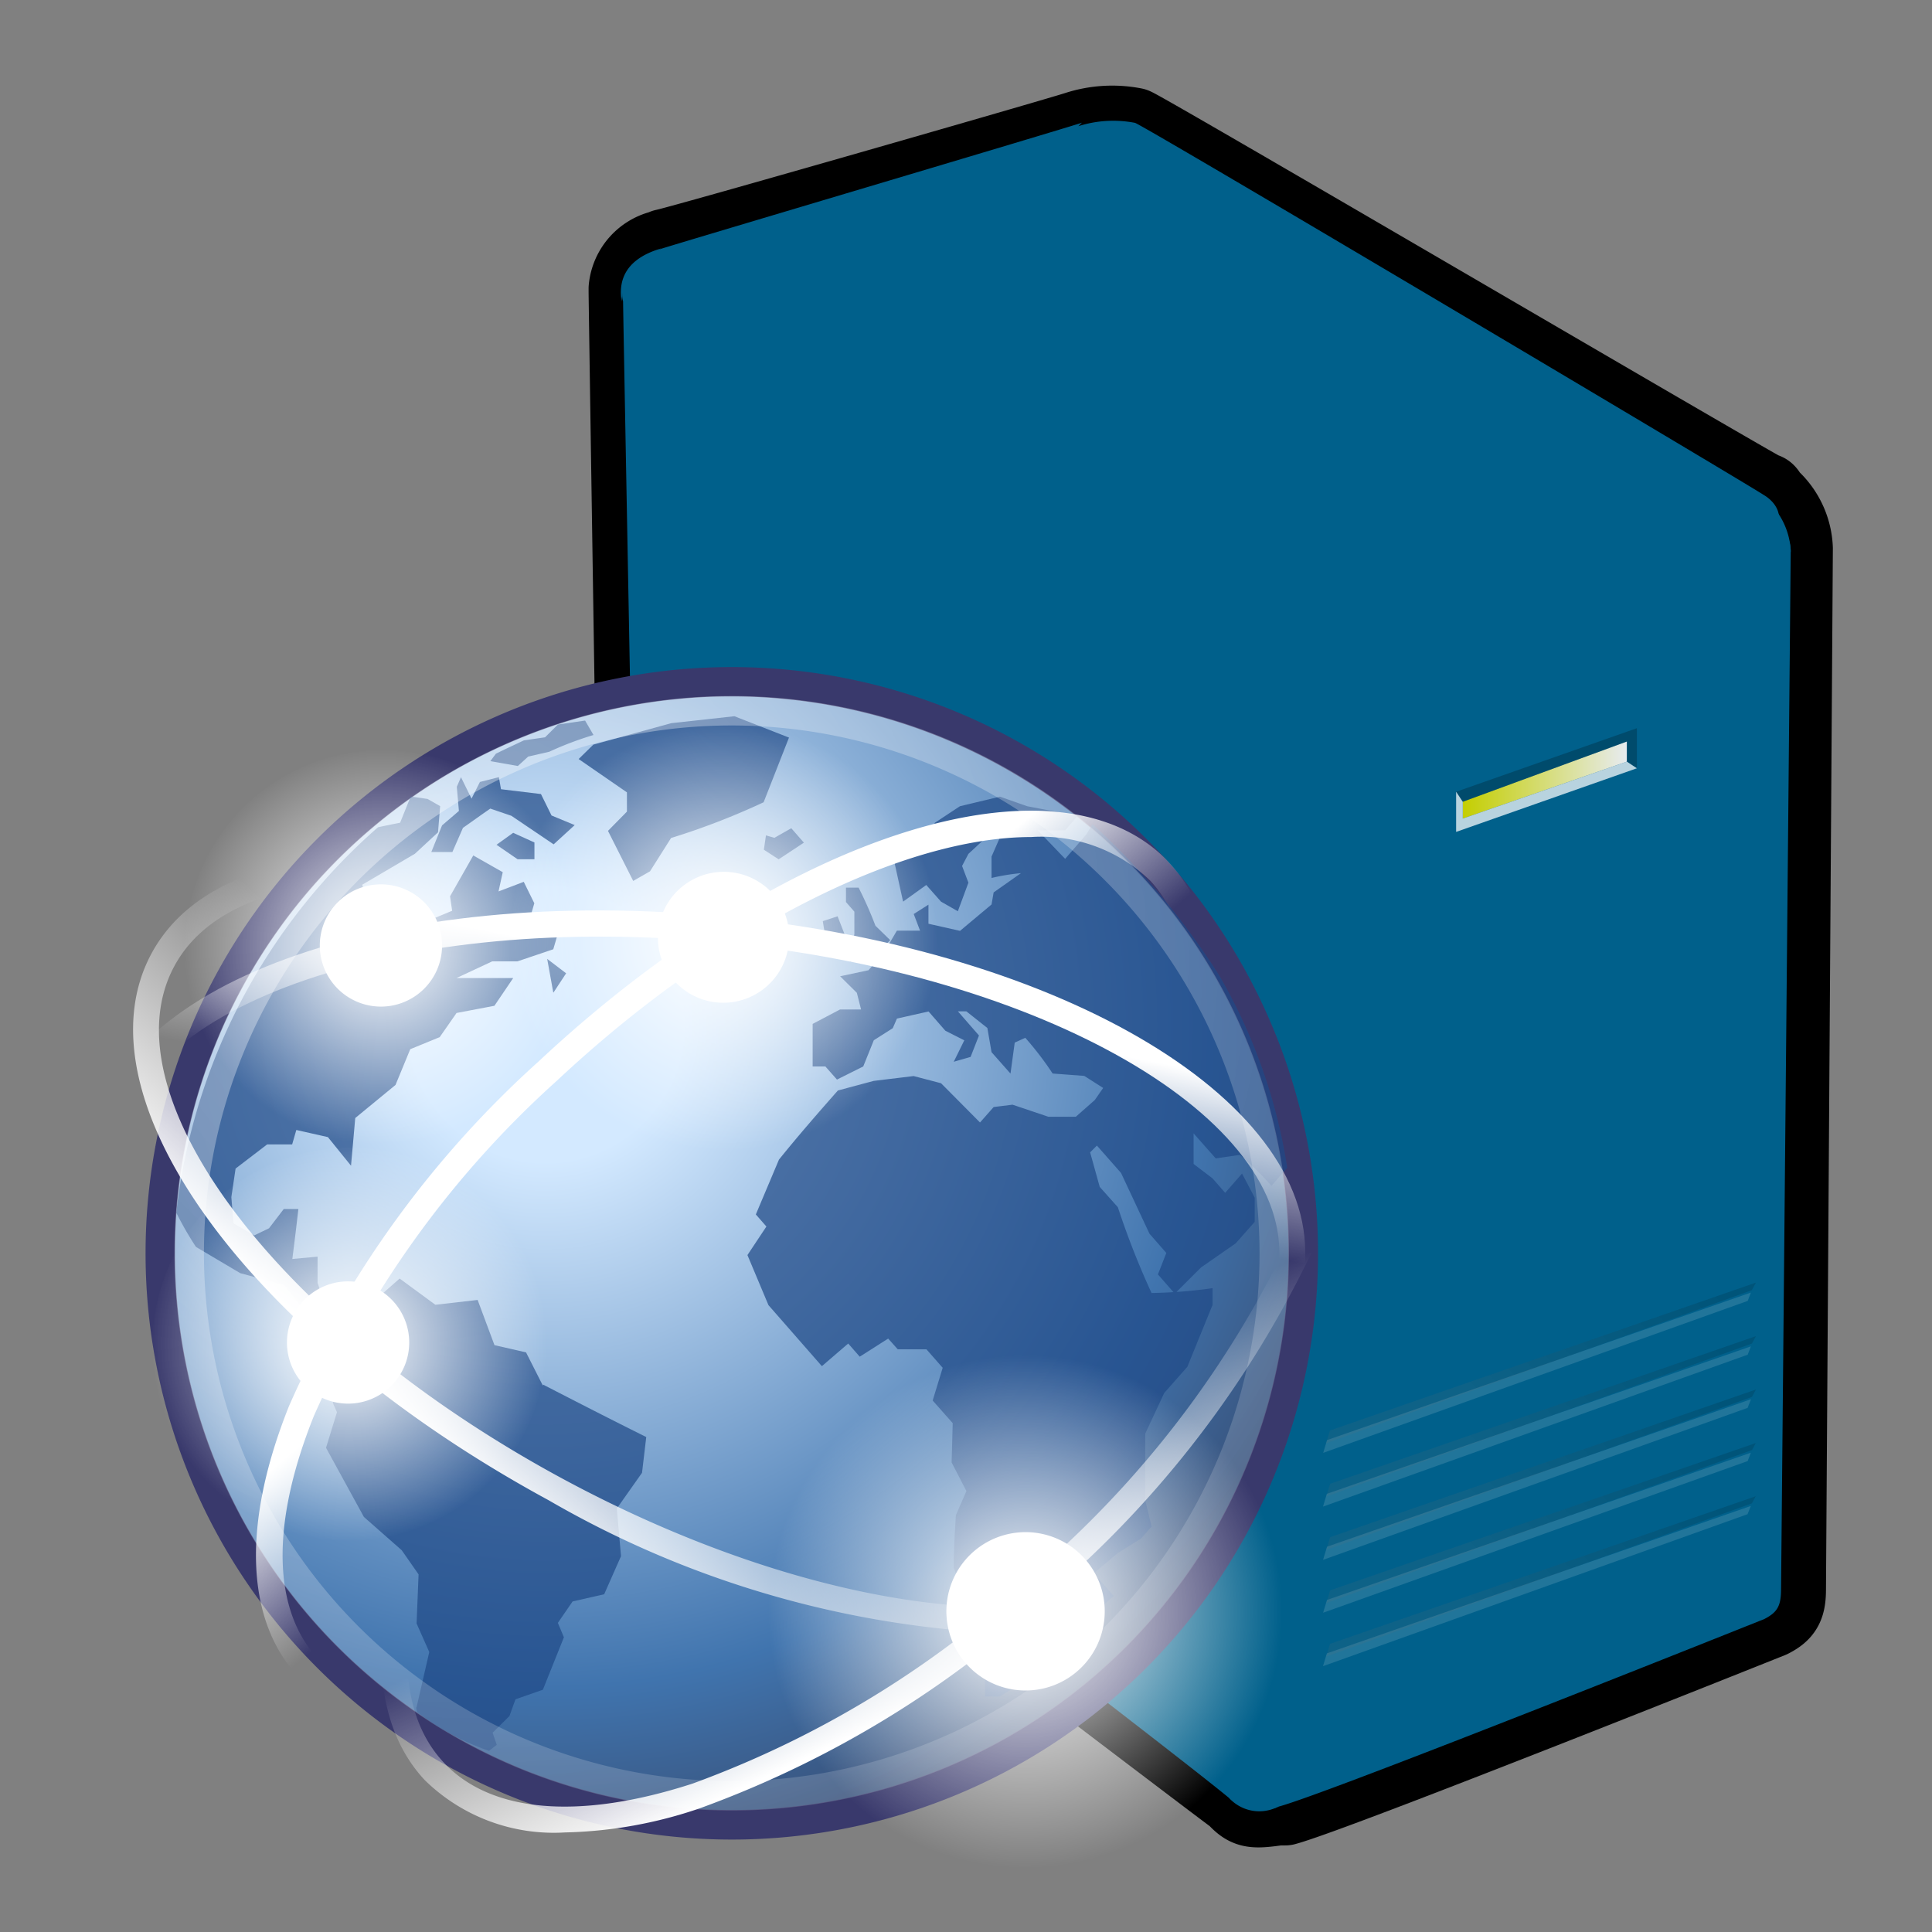<svg xmlns:xlink="http://www.w3.org/1999/xlink" viewBox="0 0 32 32"><rect x="0" y="0" width="32" height="32" fill="#808080" stroke="none"/><defs><linearGradient id="ec-file-icon_host_d" x1="101.518" x2="104.659" y1="156.167" y2="156.167" gradientTransform="matrix(-0.864, 0, 0, 0.864, 114.652, -122.008)" gradientUnits="userSpaceOnUse"><stop offset="0" stop-color="#e7ebef"/><stop offset="1" stop-color="#c4ce00"/></linearGradient><linearGradient id="ec-file-icon_host_a" x1="97.15" x2="94.915" y1="145.958" y2="150.144" gradientTransform="matrix(0.827, 0.25, -0.25, 0.827, -16.328, -120.87)" gradientUnits="userSpaceOnUse"><stop offset="0" stop-color="#fff"/><stop offset="1" stop-color="#fff"/></linearGradient><linearGradient id="ec-file-icon_host_b" x1="97.157" x2="94.919" y1="145.763" y2="149.95" gradientTransform="matrix(0.827, 0.25, -0.25, 0.827, -16.328, -120.87)" gradientUnits="userSpaceOnUse"><stop offset="0"/><stop offset="1" stop-color="#6a6a6a"/></linearGradient><linearGradient xlink:href="#ec-file-icon_host_a" id="ec-file-icon_host_e" x1="96.854" x2="94.619" y1="146.76" y2="150.946" gradientTransform="matrix(0.827, 0.25, -0.25, 0.827, -15.884, -122.342)"/><linearGradient xlink:href="#ec-file-icon_host_b" id="ec-file-icon_host_f" x1="96.858" x2="94.62" y1="146.563" y2="150.75" gradientTransform="matrix(0.827, 0.25, -0.25, 0.827, -15.884, -122.342)"/><linearGradient xlink:href="#ec-file-icon_host_a" id="ec-file-icon_host_g" x1="96.561" x2="94.325" y1="147.56" y2="151.747" gradientTransform="matrix(0.827, 0.25, -0.25, 0.827, -15.439, -123.815)"/><linearGradient xlink:href="#ec-file-icon_host_b" id="ec-file-icon_host_h" x1="96.567" x2="94.329" y1="147.366" y2="151.551" gradientTransform="matrix(0.827, 0.25, -0.25, 0.827, -15.439, -123.815)"/><linearGradient xlink:href="#ec-file-icon_host_a" id="ec-file-icon_host_i" x1="96.268" x2="94.032" y1="148.363" y2="152.549" gradientTransform="matrix(0.827, 0.25, -0.25, 0.827, -14.995, -125.287)"/><linearGradient xlink:href="#ec-file-icon_host_b" id="ec-file-icon_host_j" x1="96.271" x2="94.033" y1="148.166" y2="152.353" gradientTransform="matrix(0.827, 0.25, -0.25, 0.827, -14.995, -125.287)"/><linearGradient xlink:href="#ec-file-icon_host_a" id="ec-file-icon_host_k" x1="95.968" x2="93.733" y1="149.165" y2="153.351" gradientTransform="matrix(0.827, 0.25, -0.25, 0.827, -14.55, -126.759)"/><linearGradient xlink:href="#ec-file-icon_host_b" id="ec-file-icon_host_l" x1="95.973" x2="93.735" y1="148.969" y2="153.155" gradientTransform="matrix(0.827, 0.25, -0.25, 0.827, -14.55, -126.759)"/><linearGradient xlink:href="#ec-file-icon_host_c" id="ec-file-icon_host_r" x1="-69.93" x2="-68.434" y1="5.007" y2="8.617" gradientTransform="matrix(0.939, -0.879, -0.683, -0.73, 84.932, -29.87)"/><linearGradient xlink:href="#ec-file-icon_host_c" id="ec-file-icon_host_s" x1="-26.689" x2="-25.26" y1="33.596" y2="37.999" gradientTransform="matrix(1.131, 0.613, 0.477, -0.879, 21.386, 69.845)"/><linearGradient xlink:href="#ec-file-icon_host_c" id="ec-file-icon_host_t" x1="-67.358" x2="-67.506" y1="8.398" y2="5.619" gradientTransform="matrix(0.918, -0.859, -0.668, -0.713, 78.021, -32.775)"/><linearGradient xlink:href="#ec-file-icon_host_c" id="ec-file-icon_host_u" x1="-92.971" x2="-92.625" y1="95.816" y2="98.588" gradientTransform="matrix(-1.28, -0.126, -0.098, 0.995, -97.077, -90.763)"/><radialGradient id="ec-file-icon_host_m" cx="7.979" cy="18.977" r="16.589" gradientTransform="matrix(0.883, 0, 0, -0.883, 1.993, 33.726)" gradientUnits="userSpaceOnUse"><stop offset="0" stop-color="#d3e9ff"/><stop offset="0.155" stop-color="#d3e9ff"/><stop offset="0.75" stop-color="#4074ae"/><stop offset="1" stop-color="#36486c"/></radialGradient><radialGradient id="ec-file-icon_host_n" cx="6.516" cy="20.953" r="24.073" gradientTransform="matrix(0.883, 0, 0, -0.883, 1.993, 33.726)" gradientUnits="userSpaceOnUse"><stop offset="0" stop-color="#fff"/><stop offset="1" stop-color="#fff" stop-opacity="0.165"/></radialGradient><radialGradient id="ec-file-icon_host_c" cx="-34.843" cy="8.185" r="3.717" gradientTransform="matrix(-0.712, 0.522, -0.522, -0.712, -14.216, 39.691)" gradientUnits="userSpaceOnUse"><stop offset="0" stop-color="#fff"/><stop offset="1" stop-color="#fff" stop-opacity="0"/></radialGradient><radialGradient xlink:href="#ec-file-icon_host_c" id="ec-file-icon_host_o" cx="-32.93" cy="32.736" r="3.715" gradientTransform="matrix(-0.923, 0.677, -0.677, -0.923, 8.75, 79.208)"/><radialGradient xlink:href="#ec-file-icon_host_c" id="ec-file-icon_host_p" cx="-38.805" cy="12.746" r="3.719" gradientTransform="matrix(-0.712, 0.522, -0.522, -0.712, -15.199, 51.583)"/><radialGradient xlink:href="#ec-file-icon_host_c" id="ec-file-icon_host_q" cx="-30.753" cy="15.392" r="3.716" gradientTransform="matrix(-0.768, 0.564, -0.563, -0.768, -2.965, 44.687)"/></defs><path fill="#00608b" stroke="#000" stroke-linecap="round" stroke-linejoin="round" stroke-width="1.28px" d="M11,4.113a.746.746,0,0,0-.611.665v.056c0,.214.26,17.006.26,17.172a.841.841,0,0,0,.222.44c.166.166,9.417,7.2,9.582,7.312l.056.056c.166.167.277.167.665.112h.112c.832-.222,8.041-3.106,8.041-3.106.222-.112.277-.222.277-.5l.114-17.235h0a1.19,1.19,0,0,0-.387-.832c-.056-.056-.056-.112-.112-.112-.333-.166-10.269-5.992-10.435-6.048a1.9,1.9,0,0,0-.942.056c-.333.11-6.562,1.9-6.839,1.953ZM20.8,29.7ZM11.168,4.935a3.537,3.537,0,0,1-.493-.333c.222.167,1.054.722,2,1.387-.561-.443-1.054-.776-1.441-1.054-.222-.166-.387-.277-.387-.277a3.4,3.4,0,0,0,.333.277Z"/><path fill="#00608b" d="M17.864,2.088l.056-.056c-.332.112-6.7,2-6.963,2.087-.233.078-.564.373-.4.539s9.565,6.59,9.731,6.7a1.2,1.2,0,0,0,1,.056c.273-.056,7.538-2.439,7.925-2.551.387-.166.277-.5,0-.665C28.882,7.981,18.97,2.091,18.8,2.035a1.9,1.9,0,0,0-.942.056Z"/><path fill="#00608b" d="M29.5,26.316c0,.277-.056.387-.277.5,0,0-7.209,2.884-8.041,3.106a.345.345,0,0,1-.5-.333c0-.222-.112-17.291-.112-17.512s.163-.333.44-.5c.277-.222,8.1-2.772,8.263-2.828.222-.053.387.11.387.387Z"/><path fill="#00608b" d="M20.4,29.812l.056.056c-.112-.166-9.437-7.277-9.6-7.443a.418.418,0,0,1-.222-.387c0-.17-.314-16.883-.314-17.048-.056-.167.056-.5.277-.333s9.64,6.7,9.805,6.813a.682.682,0,0,1,.277.555c0,.222.068,17.18.068,17.458,0,.313-.179.443-.345.332Z"/><path fill="#00608b" d="M29.328,8.645c-.056,0-8.143,2.772-8.614,2.772-.611,0-5.063-3.477-6.188-4.076,1.183,1.057,5.375,4.02,5.54,4.131.332.222.517.42.517.7l.1.674.054-.662c0-.277.163-.377.44-.489s7.153-2.5,8.151-2.828a.346.346,0,0,1,.333.277,1.215,1.215,0,0,0-.5-.942c.166.163.222.44.166.44Z"/><path fill="#00608b" d="M14.69 7.482a3.145 3.145 0 0 1 .5.333ZM20.357 29.78c.327.128.37-.173.37-.173a.409.409 0 0 0 .412.332.675.675 0 0 1-.782-.16ZM10.7 4.741c-.3-.352.258-.628.258-.628-.693.2-.7.635-.662.881.009-.238.126-.382.4-.248Z"/><path fill="url(#ec-file-icon_host_d)" d="M26.946 12.282 24.228 13.28 24.228 13.558 26.946 12.615 26.946 12.282 26.946 12.282z"/><path d="M26.946 12.282 24.228 13.28 24.118 13.114 27.112 12.061 27.112 12.725 26.946 12.615 26.946 12.282z" opacity=".22"/><path fill="#fff" d="M24.118 13.779 27.112 12.725 26.946 12.615 24.228 13.558 24.228 13.28 24.118 13.114 24.118 13.779 24.118 13.779z" opacity=".72"/><path fill="url(#ec-file-icon_host_a)" d="M29,24.943l-7.023,2.442-.064.212,7.032-2.517L29,24.942Z" opacity=".13" style="isolation:isolate"/><path fill="url(#ec-file-icon_host_b)" d="M29.085,24.781,22.03,27.227l-.064.212L29.017,24.9l.067-.124Z" opacity=".13" style="isolation:isolate"/><path fill="url(#ec-file-icon_host_e)" d="M29,24.061,21.979,26.5l-.064.212L28.947,24.2,29,24.06Z" opacity=".13" style="isolation:isolate"/><path fill="url(#ec-file-icon_host_f)" d="M29.085,23.9l-7.053,2.44-.064.212,7.051-2.535.067-.124Z" opacity=".13" style="isolation:isolate"/><path fill="url(#ec-file-icon_host_g)" d="M29,23.176,21.98,25.618l-.066.218,7.032-2.517L29,23.181Z" opacity=".13" style="isolation:isolate"/><path fill="url(#ec-file-icon_host_h)" d="M29.086,23.014,22.031,25.46l-.064.212,7.051-2.535.067-.124Z" opacity=".13" style="isolation:isolate"/><path fill="url(#ec-file-icon_host_i)" d="M29,22.3l-7.023,2.442-.064.212,7.035-2.516Z" opacity=".13" style="isolation:isolate"/><path fill="url(#ec-file-icon_host_j)" d="M29.086,22.13l-7.055,2.446-.064.212,7.051-2.535.067-.124Z" opacity=".13" style="isolation:isolate"/><path fill="url(#ec-file-icon_host_k)" d="M29,21.409l-7.02,2.443-.064.212,7.032-2.517Z" opacity=".13" style="isolation:isolate"/><path fill="url(#ec-file-icon_host_l)" d="M29.084,21.244l-7.056,2.449-.064.212,7.051-2.535Z" opacity=".13" style="isolation:isolate"/><path fill="url(#ec-file-icon_host_m)" d="M21.587,20.756a9.466,9.466,0,1,1-9.468-9.465h0A9.467,9.467,0,0,1,21.587,20.756Z"/><path fill="#39396c" d="M12.12,30.469a9.71,9.71,0,1,1,9.711-9.713,9.71,9.71,0,0,1-9.711,9.713Zm0-18.934a9.222,9.222,0,1,0,9.222,9.222h0A9.233,9.233,0,0,0,12.12,11.535Z"/><path fill="#204a87" fill-opacity=".713" d="M21.321 19.341h0l-.261.3a5.579 5.579 0 0 0-.523-.513l-.4.059-.367-.414v.506l.314.239.209.239.279-.319c.07.132.139.263.21.4v.4l-.314.355-.575.4-.435.434-.279-.319.139-.355-.279-.319-.471-1.006-.4-.454-.112.113.159.572.3.336a13.6 13.6 0 0 0 .558 1.421 7.954 7.954 0 0 0 1.011-.08v.277l-.418 1.026-.383.434-.314.672v1.105l.105.434-.175.2-.384.239-.4.336.332.375-.454.4.087.256-.68.77h-.457l-.383.239h-.245v-.319l-.1-.632c-.135-.4-.276-.79-.418-1.183 0-.29.018-.578.035-.868l.175-.4-.245-.474.018-.651-.332-.375.166-.542-.269-.306H14.87l-.159-.178-.471.3-.191-.218-.436.375-.885-1.011-.348-.829.314-.473-.175-.2.383-.908c.315-.391.643-.768.976-1.145l.593-.159.662-.08.454.119.645.65.226-.256.313-.039.593.2h.455l.314-.277.139-.2-.314-.2-.523-.039a5.26 5.26 0 0 0-.453-.592l-.175.08-.07.513-.314-.355-.069-.4-.348-.276h-.14l.349.4-.139.355-.279.08.175-.355-.314-.159-.278-.319-.524.118-.069.159-.314.2-.175.434-.435.217-.192-.217H13.46v-.705l.454-.239h.348l-.07-.276-.277-.274.47-.1.261-.3.209-.355h.384l-.105-.276.244-.155V15.3l.523.118.522-.437.035-.2.453-.319a3.469 3.469 0 0 0-.488.08v-.354l.175-.4h-.175l-.383.355-.105.2.105.277-.175.473-.279-.159-.244-.276-.384.276-.139-.631.662-.434v-.239l.418-.276.662-.159.454.159.836.159-.209.239h-.454l.454.473.348-.4.106-.174a12.378 12.378 0 0 1 2.1 2.508A9.128 9.128 0 0 1 21.321 19.341ZM12.687 13.835l-.035.239.245.159.418-.276-.209-.239-.279.159-.139-.04M13.071 12.218l-.907-.355-1.046.115-1.29.355-.244.239.8.552v.319l-.314.319.418.829.278-.159.349-.552a12 12 0 0 0 1.533-.592l.418-1.066M14.012 15.533l-.139-.356-.245.08.07.434.314-.159"/><path fill="#204a87" fill-opacity=".713" d="m14.153 15.454-.07.474.383-.08.279-.276-.245-.239a6.436 6.436 0 0 0-.279-.631h-.209v.239l.139.159v.355M8.992 22.951 8.713 22.4l-.523-.12-.279-.749-.7.08-.592-.434-.628.552v.087a2.391 2.391 0 0 1-.592-.167l-.139-.4v-.435l-.418.039q.053-.414.1-.828H4.7l-.244.319-.244.118-.345-.2-.035-.434.07-.473.523-.4h.414l.069-.239.523.118.383.474.07-.79.667-.548.244-.592.488-.2.279-.4.627-.119L8.5 16.2H7.56l.593-.277h.418l.593-.2.07-.239-.21-.2L8.78 15.2l.07-.239-.175-.355-.418.159.07-.319-.488-.277-.385.677.035.239-.383.159-.244.512-.1-.473L6.1 15.01 6 14.654l.872-.513.383-.355.035-.434-.209-.119-.279-.04-.175.434s-.292.057-.367.076a9.963 9.963 0 0 0-3.34 6.383 5.411 5.411 0 0 0 .326.567l.732.434.732.2.314.4.488.355L5.79 22 6 22.1v.064l-.279.749-.21.319.07.159L5.4 23.98l.627 1.145.627.552.279.4L6.9 26.89l.21.473-.21.912s-.017-.006.01.085A4.207 4.207 0 0 0 8.1 29l.128-.1-.069-.2.279-.277.1-.277.454-.159.348-.868-.1-.239.244-.355.523-.119.279-.631-.07-.789.418-.592.07-.592c-.572-.284-1.14-.576-1.708-.868M8.225 13.993l.348.239h.279v-.278l-.352-.16-.279.2"/><path fill="#204a87" fill-opacity=".713" d="m7.319 13.678-.175.434h.349l.175-.4c.151-.106.3-.214.453-.319l.349.119.7.473.349-.319-.384-.159-.175-.355-.662-.08-.035-.2-.314.08-.139.276-.175-.355-.069.159.035.4-.279.239M8.574 12.69l.175-.159.349-.08a5.5 5.5 0 0 1 .732-.277l-.139-.239L9.241 12l-.213.212-.351.051-.312.147-.151.073-.092.124.453.08M9.167 16.44l.21-.319-.314-.239.1.552"/><path fill="url(#ec-file-icon_host_n)" d="M12.12,29.988a9.23,9.23,0,1,1,9.23-9.232,9.23,9.23,0,0,1-9.23,9.232Zm0-17.972a8.742,8.742,0,1,0,8.742,8.742h0A8.751,8.751,0,0,0,12.12,12.016Z" opacity=".396" style="isolation:isolate"/><path fill="url(#ec-file-icon_host_c)" d="M3.665,17.6a3.28,3.28,0,0,0,5.353-3.791q-.031-.044-.064-.087h0A3.28,3.28,0,0,0,3.664,17.6Z"/><path fill="#fff" d="M5.494,16.26a1.012,1.012,0,0,0,1.631-1.2h0a1.012,1.012,0,0,0-1.631,1.2Z"/><path fill="url(#ec-file-icon_host_o)" d="M13.557,29.2a4.254,4.254,0,0,0,6.913-4.959l-.053-.072h0A4.254,4.254,0,0,0,13.555,29.2Z"/><path fill="#fff" d="M15.929,27.464a1.311,1.311,0,1,0,2.115-1.551h0a1.311,1.311,0,1,0-2.115,1.551Z"/><path fill="url(#ec-file-icon_host_p)" d="M3.121,24.179A3.281,3.281,0,1,0,8.414,20.3h0a3.28,3.28,0,0,0-5.289,3.879Z"/><path fill="#fff" d="M4.95,22.836a1.012,1.012,0,1,0,1.631-1.2h0a1.012,1.012,0,1,0-1.631,1.2Z"/><path fill="url(#ec-file-icon_host_q)" d="M9.138,17.623a3.54,3.54,0,0,0,5.728-4.161l-.019-.026h0A3.54,3.54,0,0,0,9.119,17.6Z"/><path fill="#fff" d="M11.112,16.179A1.091,1.091,0,0,0,12.879,14.9h0l-.007-.009h0a1.091,1.091,0,0,0-1.767,1.281Z"/><path fill="url(#ec-file-icon_host_r)" d="M9.355,30.351a3.053,3.053,0,0,1-2.319-.866c-.9-.964-.956-2.594-.159-4.588a17.171,17.171,0,0,1,4.23-5.839c4.133-3.868,8.821-5.35,10.674-3.371.9.965.956,2.594.159,4.588a17.179,17.179,0,0,1-4.231,5.839A17.178,17.178,0,0,1,11.6,29.948,7.356,7.356,0,0,1,9.355,30.351ZM19.447,15.241c-2.152,0-5.26,1.521-8.05,4.131A16.739,16.739,0,0,0,7.276,25.06c-.734,1.833-.707,3.3.075,4.134s2.245.956,4.12.348a16.739,16.739,0,0,0,5.946-3.74,16.739,16.739,0,0,0,4.123-5.683c.734-1.833.708-3.3-.076-4.134A2.662,2.662,0,0,0,19.447,15.241Z"/><path fill="url(#ec-file-icon_host_s)" d="M16.529,27.048a16.446,16.446,0,0,1-7.443-2.2c-4.975-2.7-7.866-6.677-6.574-9.06.63-1.162,2.152-1.734,4.3-1.6a17.171,17.171,0,0,1,6.875,2.166,17.173,17.173,0,0,1,5.569,4.58c1.275,1.727,1.635,3.318,1.005,4.48C19.67,26.508,18.309,27.048,16.529,27.048ZM6.229,14.6c-1.674,0-2.847.488-3.34,1.4-1.157,2.132,1.714,5.937,6.4,8.476s9.439,2.869,10.6.736c.546-1.007.2-2.434-.972-4.019a16.739,16.739,0,0,0-5.428-4.458,16.739,16.739,0,0,0-6.7-2.111Q6.5,14.6,6.229,14.6Z"/><path fill="url(#ec-file-icon_host_t)" d="M7.219,28.629a2.994,2.994,0,0,1-2.272-.849c-.885-.946-.941-2.542-.159-4.494a16.788,16.788,0,0,1,4.135-5.707c4.043-3.783,8.632-5.231,10.441-3.293h0c1.813,1.938.066,6.418-3.977,10.2a16.786,16.786,0,0,1-5.971,3.746A7.192,7.192,0,0,1,7.219,28.629ZM17.08,13.864c-2.1,0-5.132,1.486-7.855,4.035A16.34,16.34,0,0,0,5.2,23.45c-.717,1.785-.69,3.215.072,4.029s2.188.934,4.015.338a16.35,16.35,0,0,0,5.806-3.652c3.8-3.555,5.574-7.853,3.957-9.58h0A2.6,2.6,0,0,0,17.08,13.864Z"/><path fill="url(#ec-file-icon_host_u)" d="M13.206,24.911c-.685,0-1.393-.034-2.119-.106-5.634-.555-9.84-3.1-9.575-5.8h0c.265-2.7,4.888-4.376,10.521-3.819s9.839,3.1,9.574,5.8C21.377,23.336,17.838,24.911,13.206,24.911ZM1.941,19.048c-.239,2.416,3.884,4.806,9.188,5.329s9.813-1.018,10.051-3.434-3.884-4.805-9.189-5.328S2.179,16.633,1.941,19.048Z"/></svg>